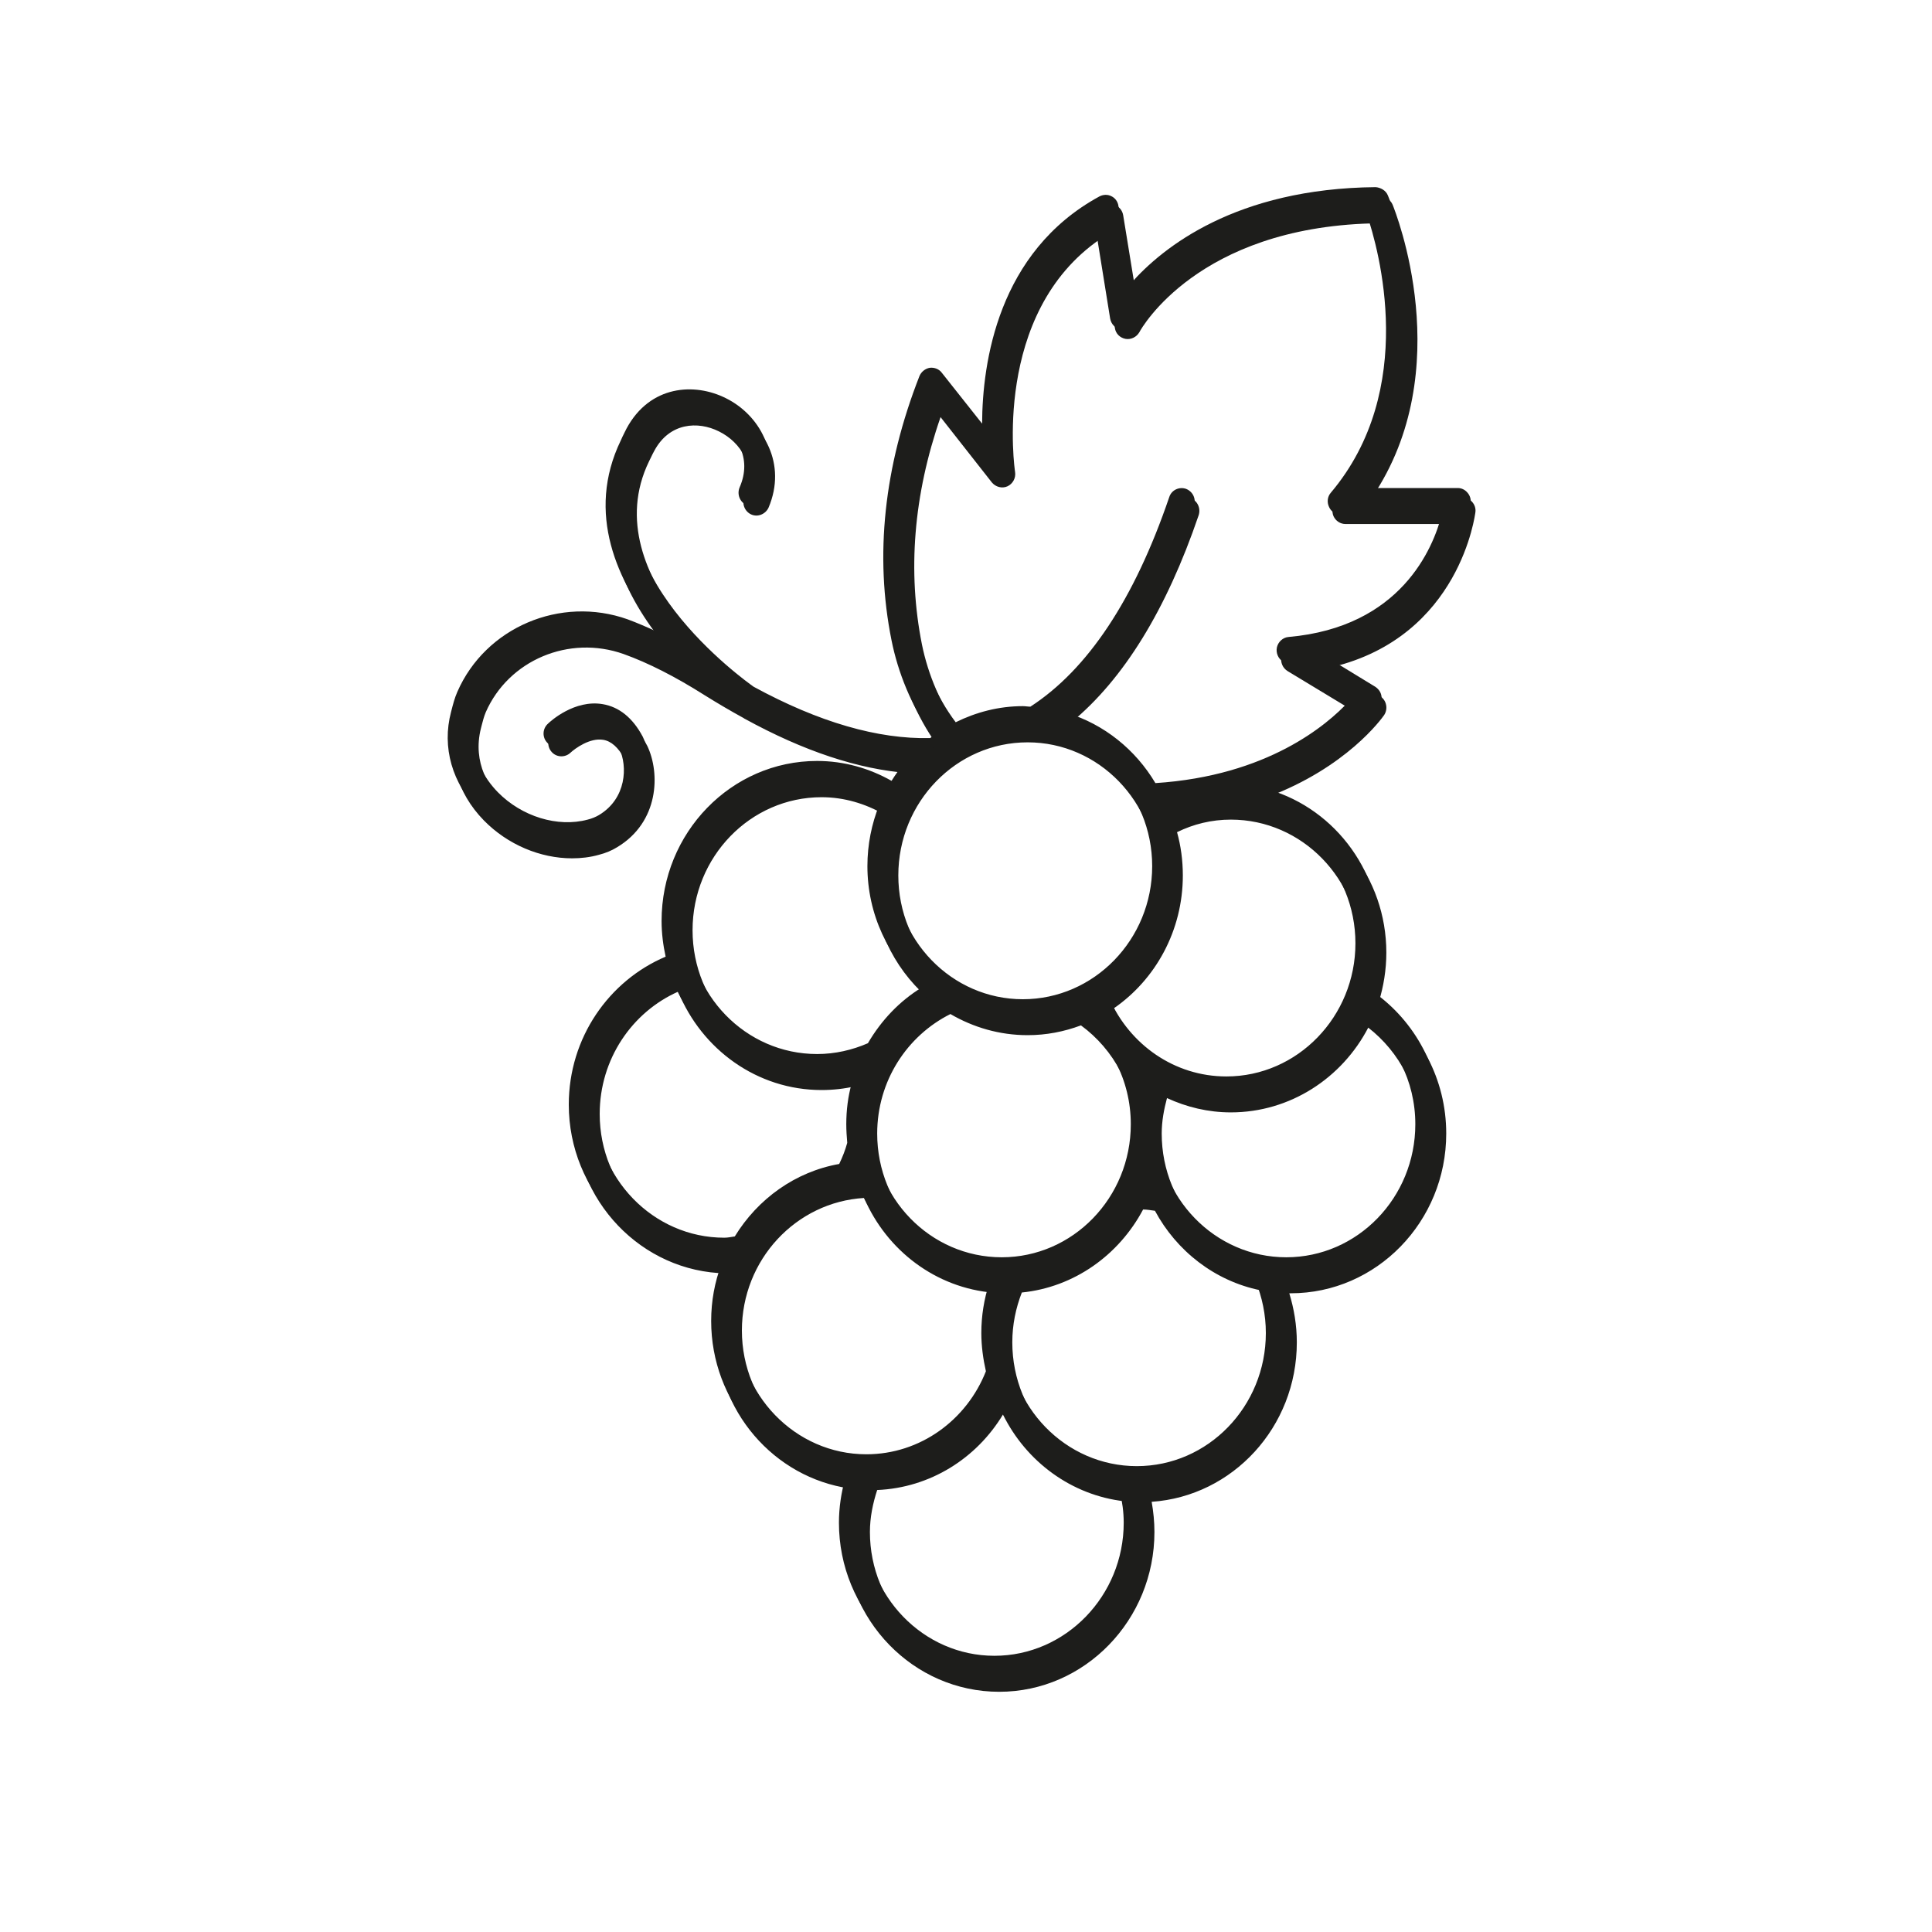 <svg xmlns="http://www.w3.org/2000/svg" xmlns:xlink="http://www.w3.org/1999/xlink" width="40" zoomAndPan="magnify" viewBox="0 0 30 30" height="40" preserveAspectRatio="xMidYMid meet" version="1.2"><defs><clipPath id="8f85491de2"><path d="M 6.871 2.902 L 22.84 2.902 L 22.84 26.129 L 6.871 26.129 Z M 6.871 2.902 "/></clipPath><clipPath id="957b73ed30"><path d="M 7 3.047 L 22.91 3.047 L 22.91 26.273 L 7 26.273 Z M 7 3.047 "/></clipPath></defs><g id="b7fedd5ad8"><g clip-rule="nonzero" clip-path="url(#8f85491de2)"><path style=" stroke:none;fill-rule:nonzero;fill:#1d1d1b;fill-opacity:1;" d="M 21.336 15.41 C 21.414 15.172 21.453 14.914 21.453 14.648 C 21.453 13.477 20.664 12.496 19.602 12.234 C 20.836 11.773 21.379 11.016 21.418 10.961 C 21.449 10.914 21.461 10.855 21.449 10.797 C 21.438 10.742 21.402 10.695 21.355 10.664 L 20.613 10.211 C 22.605 9.73 22.836 7.828 22.836 7.809 C 22.844 7.75 22.824 7.691 22.785 7.648 C 22.746 7.602 22.691 7.578 22.637 7.578 L 21.234 7.578 C 22.574 5.594 21.598 3.145 21.551 3.035 C 21.52 2.957 21.441 2.914 21.363 2.906 C 19.188 2.926 18.051 3.844 17.562 4.398 L 17.367 3.199 C 17.359 3.133 17.316 3.074 17.258 3.047 C 17.199 3.016 17.129 3.02 17.07 3.051 C 15.496 3.91 15.254 5.629 15.25 6.578 L 14.625 5.789 C 14.582 5.73 14.508 5.703 14.438 5.711 C 14.367 5.723 14.305 5.773 14.277 5.84 C 13.727 7.246 13.578 8.625 13.844 9.945 C 13.941 10.43 14.152 10.973 14.484 11.43 C 14.469 11.441 14.457 11.449 14.445 11.461 C 13.633 11.48 12.715 11.215 11.703 10.664 C 11.582 10.578 9.125 8.832 10.008 7.02 L 10.031 6.965 C 10.051 6.926 10.07 6.887 10.086 6.852 C 10.324 6.418 10.762 6.391 11.094 6.555 C 11.434 6.723 11.688 7.105 11.484 7.57 C 11.441 7.676 11.488 7.797 11.594 7.844 C 11.695 7.891 11.816 7.84 11.859 7.734 C 12.152 7.055 11.785 6.438 11.273 6.184 C 10.785 5.938 10.094 5.98 9.73 6.652 C 9.707 6.695 9.688 6.738 9.664 6.785 L 9.641 6.836 C 9.09 7.973 9.59 9.039 10.207 9.812 C 10.047 9.738 9.895 9.672 9.746 9.617 C 8.703 9.246 7.539 9.742 7.102 10.742 C 7.059 10.84 7.035 10.934 7.004 11.055 C 6.859 11.602 7.02 12.164 7.441 12.594 C 7.812 12.973 8.316 13.184 8.809 13.184 C 8.953 13.184 9.094 13.164 9.227 13.129 C 9.332 13.102 9.43 13.062 9.508 13.012 C 10.16 12.621 10.18 11.863 9.98 11.438 C 9.824 11.145 9.613 10.977 9.359 10.934 C 8.922 10.859 8.547 11.199 8.508 11.238 C 8.422 11.316 8.418 11.449 8.496 11.531 C 8.57 11.617 8.699 11.621 8.781 11.543 C 8.855 11.477 9.086 11.309 9.297 11.344 C 9.418 11.363 9.527 11.461 9.617 11.625 C 9.746 11.898 9.73 12.398 9.301 12.656 C 9.254 12.684 9.191 12.711 9.125 12.727 C 8.66 12.852 8.102 12.68 7.73 12.301 C 7.543 12.109 7.254 11.711 7.398 11.16 L 7.41 11.117 C 7.422 11.055 7.441 10.984 7.473 10.914 C 7.828 10.105 8.766 9.711 9.609 10.008 C 9.996 10.148 10.418 10.359 10.867 10.648 C 11.07 10.777 11.273 10.895 11.473 11.004 C 11.477 11.008 11.484 11.012 11.484 11.016 C 11.488 11.016 11.488 11.016 11.492 11.016 C 12.406 11.52 13.254 11.797 14.031 11.859 C 13.965 11.945 13.902 12.031 13.844 12.125 C 13.5 11.93 13.105 11.816 12.688 11.816 C 11.355 11.816 10.273 12.93 10.273 14.301 C 10.273 14.492 10.297 14.676 10.336 14.855 C 9.457 15.227 8.832 16.113 8.832 17.152 C 8.832 18.504 9.891 19.605 11.203 19.629 C 11.098 19.906 11.043 20.203 11.043 20.512 C 11.043 21.766 11.949 22.801 13.121 22.969 C 13.062 23.184 13.027 23.41 13.027 23.645 C 13.027 25.012 14.109 26.125 15.441 26.125 C 16.773 26.125 17.855 25.012 17.855 23.645 C 17.855 23.48 17.84 23.324 17.809 23.172 C 19.066 23.09 20.066 22.012 20.066 20.699 C 20.066 20.434 20.023 20.18 19.945 19.938 C 19.957 19.938 19.965 19.938 19.973 19.938 C 21.305 19.938 22.387 18.824 22.387 17.457 C 22.387 16.609 21.969 15.859 21.336 15.41 Z M 19.656 20.699 C 19.656 21.84 18.758 22.766 17.652 22.766 C 16.547 22.766 15.645 21.84 15.645 20.699 C 15.645 20.426 15.699 20.164 15.793 19.926 C 16.609 19.844 17.305 19.344 17.676 18.637 C 17.738 18.637 17.797 18.648 17.859 18.656 C 18.199 19.281 18.793 19.742 19.496 19.891 C 19.598 20.141 19.656 20.414 19.656 20.699 Z M 17.449 23.645 C 17.449 24.781 16.547 25.711 15.441 25.711 C 14.336 25.711 13.438 24.781 13.438 23.645 C 13.438 23.414 13.48 23.195 13.547 22.988 C 14.371 22.957 15.09 22.5 15.5 21.82 C 15.863 22.551 16.562 23.074 17.391 23.168 C 17.426 23.32 17.449 23.477 17.449 23.645 Z M 13.453 22.582 C 12.348 22.582 11.449 21.652 11.449 20.512 C 11.449 19.41 12.293 18.516 13.348 18.457 C 13.695 19.27 14.457 19.855 15.359 19.93 C 15.281 20.172 15.238 20.43 15.238 20.699 C 15.238 20.902 15.266 21.102 15.309 21.293 C 15.012 22.047 14.293 22.582 13.453 22.582 Z M 9.242 17.152 C 9.242 16.301 9.742 15.566 10.457 15.25 C 10.82 16.148 11.684 16.781 12.688 16.781 C 12.863 16.781 13.039 16.758 13.207 16.723 C 13.215 16.758 13.215 16.793 13.223 16.828 C 13.168 17.027 13.141 17.238 13.141 17.457 C 13.141 17.555 13.148 17.652 13.156 17.746 C 13.125 17.859 13.082 17.969 13.031 18.074 C 12.348 18.195 11.766 18.617 11.41 19.199 C 11.355 19.207 11.305 19.219 11.246 19.219 C 10.141 19.219 9.242 18.289 9.242 17.152 Z M 10.68 14.301 C 10.68 13.16 11.578 12.234 12.688 12.234 C 13.039 12.234 13.363 12.336 13.652 12.5 C 13.535 12.793 13.469 13.113 13.469 13.449 C 13.469 14.199 13.797 14.875 14.316 15.332 C 13.969 15.543 13.684 15.844 13.477 16.199 C 13.234 16.305 12.965 16.367 12.688 16.367 C 11.578 16.367 10.68 15.441 10.68 14.301 Z M 19.043 16.715 C 18.234 16.715 17.543 16.219 17.227 15.508 C 17.871 15.062 18.297 14.305 18.297 13.449 C 18.297 13.215 18.262 12.988 18.203 12.773 C 18.461 12.652 18.742 12.578 19.043 12.578 C 20.148 12.578 21.047 13.508 21.047 14.648 C 21.047 15.785 20.148 16.715 19.043 16.715 Z M 15.555 19.523 C 14.445 19.523 13.547 18.598 13.547 17.457 C 13.547 16.637 14.016 15.934 14.688 15.602 C 15.039 15.809 15.449 15.93 15.883 15.93 C 16.176 15.93 16.453 15.875 16.711 15.777 C 17.223 16.152 17.559 16.762 17.559 17.457 C 17.559 18.598 16.66 19.523 15.555 19.523 Z M 15.883 11.383 C 16.988 11.383 17.891 12.309 17.891 13.449 C 17.891 14.59 16.988 15.516 15.883 15.516 C 14.777 15.516 13.879 14.59 13.879 13.449 C 13.879 12.309 14.777 11.383 15.883 11.383 Z M 17.965 17.457 C 17.965 17.266 18 17.082 18.047 16.906 C 18.352 17.047 18.688 17.129 19.043 17.129 C 19.965 17.129 20.766 16.594 21.172 15.809 C 21.66 16.188 21.977 16.781 21.977 17.457 C 21.977 18.598 21.078 19.523 19.973 19.523 C 18.867 19.523 17.965 18.598 17.965 17.457 Z M 14.242 9.863 C 14.016 8.727 14.113 7.543 14.531 6.332 L 15.328 7.344 C 15.387 7.418 15.488 7.441 15.57 7.406 C 15.656 7.367 15.703 7.273 15.688 7.184 C 15.684 7.156 15.32 4.727 17.016 3.566 L 17.238 4.945 C 17.254 5.035 17.32 5.102 17.406 5.117 C 17.488 5.133 17.574 5.09 17.617 5.012 C 17.656 4.945 18.531 3.398 21.223 3.324 C 21.41 3.875 22.02 6.047 20.664 7.652 C 20.613 7.711 20.602 7.797 20.637 7.871 C 20.668 7.945 20.742 7.992 20.82 7.992 L 22.387 7.992 C 22.254 8.512 21.754 9.738 20.008 9.891 C 19.922 9.898 19.848 9.965 19.828 10.051 C 19.809 10.137 19.848 10.23 19.922 10.273 L 20.941 10.895 C 20.609 11.254 19.684 12.047 17.941 12.16 C 17.633 11.641 17.145 11.246 16.566 11.07 C 17.375 10.402 18.035 9.332 18.539 7.852 C 18.578 7.746 18.52 7.629 18.414 7.59 C 18.309 7.555 18.191 7.609 18.156 7.719 C 17.613 9.312 16.887 10.398 16 10.973 C 15.961 10.973 15.922 10.965 15.883 10.965 C 15.508 10.965 15.156 11.059 14.84 11.215 C 14.539 10.816 14.336 10.328 14.242 9.863 Z M 14.242 9.863 "/></g><g clip-rule="nonzero" clip-path="url(#957b73ed30)"><path style=" stroke:none;fill-rule:nonzero;fill:#1d1d1b;fill-opacity:1;" d="M 21.41 15.559 C 21.484 15.316 21.527 15.059 21.527 14.793 C 21.527 13.621 20.734 12.641 19.676 12.379 C 20.91 11.918 21.453 11.16 21.492 11.105 C 21.523 11.059 21.535 11 21.523 10.945 C 21.512 10.887 21.477 10.84 21.43 10.809 L 20.684 10.359 C 22.68 9.879 22.906 7.973 22.91 7.953 C 22.918 7.895 22.898 7.836 22.859 7.793 C 22.82 7.75 22.766 7.723 22.707 7.723 L 21.305 7.723 C 22.648 5.738 21.668 3.289 21.625 3.18 C 21.594 3.102 21.516 3.059 21.434 3.055 C 19.262 3.07 18.125 3.988 17.637 4.547 L 17.441 3.344 C 17.43 3.277 17.391 3.223 17.332 3.191 C 17.273 3.16 17.203 3.164 17.145 3.195 C 15.57 4.059 15.324 5.773 15.32 6.723 L 14.699 5.934 C 14.656 5.875 14.582 5.848 14.512 5.859 C 14.438 5.867 14.379 5.918 14.352 5.984 C 13.797 7.391 13.652 8.77 13.918 10.09 C 14.012 10.574 14.223 11.117 14.555 11.574 C 14.543 11.586 14.531 11.594 14.52 11.605 C 13.707 11.629 12.789 11.363 11.773 10.809 C 11.656 10.723 9.199 8.977 10.078 7.164 L 10.105 7.109 C 10.125 7.07 10.141 7.031 10.16 7 C 10.395 6.562 10.836 6.535 11.164 6.699 C 11.504 6.867 11.758 7.25 11.559 7.715 C 11.516 7.82 11.562 7.941 11.664 7.988 C 11.766 8.035 11.887 7.984 11.934 7.883 C 12.223 7.199 11.855 6.582 11.344 6.328 C 10.855 6.082 10.164 6.129 9.805 6.801 C 9.781 6.84 9.758 6.883 9.738 6.93 L 9.715 6.98 C 9.16 8.117 9.66 9.184 10.277 9.957 C 10.121 9.883 9.965 9.816 9.816 9.762 C 8.777 9.395 7.613 9.887 7.172 10.891 C 7.129 10.988 7.105 11.078 7.078 11.199 C 6.934 11.746 7.094 12.309 7.512 12.738 C 7.883 13.117 8.391 13.328 8.883 13.328 C 9.023 13.328 9.164 13.312 9.301 13.273 C 9.406 13.246 9.5 13.207 9.582 13.156 C 10.234 12.766 10.254 12.008 10.051 11.582 C 9.895 11.289 9.688 11.121 9.434 11.078 C 8.996 11.004 8.621 11.348 8.578 11.387 C 8.496 11.461 8.492 11.594 8.566 11.676 C 8.641 11.762 8.773 11.766 8.855 11.691 C 8.93 11.621 9.16 11.453 9.367 11.488 C 9.492 11.508 9.602 11.609 9.691 11.773 C 9.816 12.043 9.805 12.543 9.375 12.801 C 9.324 12.832 9.266 12.855 9.195 12.875 C 8.734 12.996 8.176 12.824 7.801 12.445 C 7.617 12.254 7.328 11.855 7.469 11.305 L 7.48 11.262 C 7.496 11.203 7.512 11.133 7.543 11.059 C 7.898 10.25 8.836 9.855 9.684 10.156 C 10.066 10.293 10.488 10.508 10.938 10.793 C 11.145 10.922 11.344 11.039 11.543 11.148 C 11.547 11.152 11.559 11.156 11.559 11.16 C 11.559 11.16 11.562 11.16 11.562 11.16 C 12.48 11.664 13.328 11.945 14.102 12.004 C 14.035 12.09 13.973 12.176 13.918 12.27 C 13.574 12.074 13.18 11.965 12.758 11.965 C 11.426 11.965 10.344 13.078 10.344 14.445 C 10.344 14.637 10.367 14.82 10.406 15 C 9.527 15.371 8.906 16.258 8.906 17.297 C 8.906 18.648 9.965 19.75 11.273 19.773 C 11.172 20.051 11.113 20.348 11.113 20.66 C 11.113 21.91 12.02 22.945 13.195 23.113 C 13.137 23.328 13.102 23.555 13.102 23.789 C 13.102 25.156 14.184 26.27 15.516 26.27 C 16.844 26.27 17.926 25.156 17.926 23.789 C 17.926 23.629 17.91 23.473 17.883 23.32 C 19.141 23.234 20.137 22.16 20.137 20.844 C 20.137 20.578 20.094 20.324 20.02 20.082 C 20.027 20.082 20.035 20.082 20.043 20.082 C 21.375 20.082 22.457 18.969 22.457 17.602 C 22.457 16.754 22.043 16.004 21.41 15.559 Z M 19.73 20.844 C 19.73 21.984 18.832 22.914 17.723 22.914 C 16.617 22.914 15.719 21.984 15.719 20.844 C 15.719 20.57 15.773 20.312 15.867 20.07 C 16.68 19.988 17.375 19.488 17.75 18.781 C 17.812 18.781 17.871 18.793 17.934 18.801 C 18.27 19.426 18.863 19.891 19.57 20.035 C 19.672 20.285 19.73 20.559 19.73 20.844 Z M 17.52 23.789 C 17.52 24.926 16.621 25.855 15.516 25.855 C 14.41 25.855 13.508 24.926 13.508 23.789 C 13.508 23.559 13.555 23.34 13.621 23.137 C 14.445 23.102 15.164 22.645 15.574 21.965 C 15.934 22.695 16.637 23.219 17.461 23.312 C 17.496 23.465 17.52 23.625 17.52 23.789 Z M 13.527 22.727 C 12.422 22.727 11.52 21.797 11.52 20.66 C 11.52 19.559 12.363 18.664 13.418 18.602 C 13.77 19.418 14.531 20 15.434 20.074 C 15.355 20.316 15.312 20.574 15.312 20.844 C 15.312 21.051 15.336 21.246 15.383 21.438 C 15.082 22.191 14.367 22.727 13.527 22.727 Z M 9.312 17.297 C 9.312 16.445 9.816 15.715 10.531 15.398 C 10.895 16.293 11.754 16.926 12.758 16.926 C 12.938 16.926 13.113 16.906 13.281 16.867 C 13.289 16.902 13.289 16.938 13.293 16.973 C 13.242 17.176 13.211 17.383 13.211 17.602 C 13.211 17.699 13.219 17.797 13.23 17.895 C 13.195 18.004 13.156 18.113 13.105 18.219 C 12.422 18.344 11.84 18.762 11.484 19.348 C 11.43 19.352 11.375 19.363 11.32 19.363 C 10.215 19.363 9.312 18.438 9.312 17.297 Z M 10.754 14.445 C 10.754 13.305 11.652 12.379 12.758 12.379 C 13.109 12.379 13.438 12.48 13.727 12.645 C 13.609 12.938 13.543 13.258 13.543 13.594 C 13.543 14.348 13.871 15.02 14.387 15.477 C 14.043 15.688 13.754 15.988 13.551 16.344 C 13.305 16.453 13.039 16.512 12.758 16.512 C 11.652 16.512 10.754 15.586 10.754 14.445 Z M 19.113 16.859 C 18.309 16.859 17.617 16.363 17.297 15.656 C 17.941 15.211 18.367 14.453 18.367 13.594 C 18.367 13.359 18.336 13.133 18.277 12.922 C 18.531 12.797 18.812 12.727 19.113 12.727 C 20.219 12.727 21.121 13.652 21.121 14.793 C 21.121 15.93 20.219 16.859 19.113 16.859 Z M 15.625 19.668 C 14.52 19.668 13.621 18.742 13.621 17.602 C 13.621 16.785 14.086 16.082 14.758 15.746 C 15.113 15.953 15.52 16.074 15.957 16.074 C 16.246 16.074 16.523 16.02 16.785 15.922 C 17.297 16.297 17.633 16.906 17.633 17.602 C 17.633 18.742 16.73 19.668 15.625 19.668 Z M 15.957 11.527 C 17.062 11.527 17.961 12.453 17.961 13.594 C 17.961 14.734 17.062 15.66 15.957 15.66 C 14.848 15.66 13.949 14.734 13.949 13.594 C 13.949 12.453 14.848 11.527 15.957 11.527 Z M 18.039 17.602 C 18.039 17.41 18.074 17.227 18.121 17.051 C 18.426 17.191 18.758 17.273 19.113 17.273 C 20.035 17.273 20.84 16.738 21.246 15.957 C 21.73 16.332 22.051 16.926 22.051 17.602 C 22.051 18.742 21.152 19.668 20.043 19.668 C 18.938 19.668 18.039 18.742 18.039 17.602 Z M 14.316 10.008 C 14.09 8.875 14.184 7.688 14.605 6.477 L 15.402 7.492 C 15.461 7.562 15.559 7.59 15.645 7.551 C 15.727 7.512 15.777 7.422 15.762 7.328 C 15.758 7.301 15.395 4.871 17.086 3.711 L 17.312 5.094 C 17.324 5.18 17.391 5.246 17.477 5.262 C 17.562 5.277 17.648 5.234 17.691 5.16 C 17.727 5.09 18.605 3.543 21.297 3.469 C 21.48 4.02 22.09 6.191 20.738 7.797 C 20.688 7.855 20.676 7.945 20.707 8.016 C 20.742 8.09 20.812 8.137 20.895 8.137 L 22.461 8.137 C 22.324 8.66 21.828 9.883 20.082 10.035 C 19.992 10.043 19.922 10.109 19.898 10.195 C 19.879 10.285 19.918 10.375 19.996 10.422 L 21.016 11.039 C 20.684 11.398 19.754 12.191 18.012 12.305 C 17.703 11.785 17.215 11.391 16.637 11.215 C 17.445 10.547 18.109 9.477 18.613 8 C 18.648 7.891 18.594 7.773 18.484 7.734 C 18.379 7.699 18.266 7.754 18.227 7.863 C 17.688 9.457 16.961 10.543 16.07 11.117 C 16.031 11.117 15.996 11.113 15.957 11.113 C 15.582 11.113 15.227 11.203 14.91 11.359 C 14.613 10.961 14.41 10.473 14.316 10.008 Z M 14.316 10.008 "/></g></g></svg>